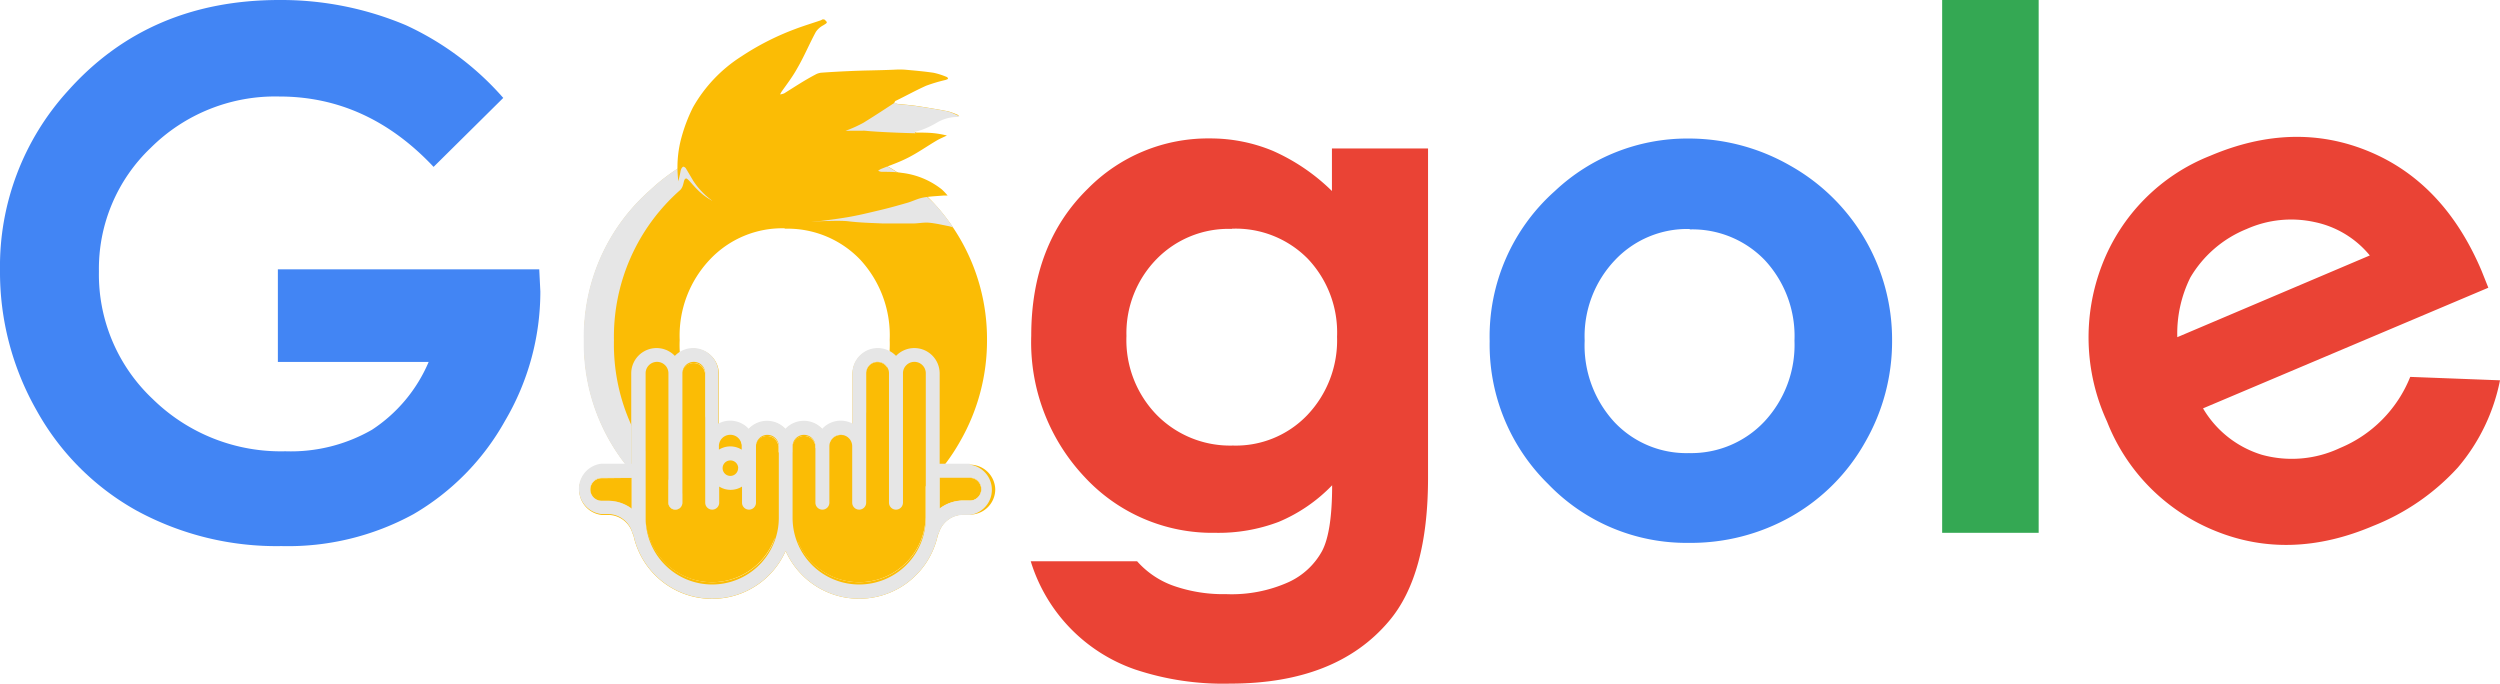 <svg xmlns="http://www.w3.org/2000/svg" width="248.68" height="67.99" viewBox="0 0 248.68 67.99"><title>Fichier 1</title><g style="isolation:isolate"><g id="Calque_2" data-name="Calque 2"><g id="Calque_1-2" data-name="Calque 1"><path d="M77.9,13.71a20.28,20.28,0,0,1,10.18,2.71A19.85,19.85,0,0,1,98.18,33.78,20.09,20.09,0,0,1,95.5,43.91a19.41,19.41,0,0,1-7.33,7.37,20.24,20.24,0,0,1-10.23,2.65,19.08,19.08,0,0,1-14-5.85,19.42,19.42,0,0,1-5.82-14.22,19.35,19.35,0,0,1,6.57-14.94A19.2,19.2,0,0,1,77.9,13.71Zm.16,9a9.88,9.88,0,0,0-7.45,3.11,11,11,0,0,0-3,8,11.25,11.25,0,0,0,2.94,8.09A9.83,9.83,0,0,0,78,45a10,10,0,0,0,7.5-3.13,11.17,11.17,0,0,0,3-8.05,11.1,11.1,0,0,0-2.94-8A10,10,0,0,0,78.06,22.75Z" fill="#fbbc05"/><g style="mix-blend-mode:multiply"><path d="M61.07,33.86a19.45,19.45,0,0,1,6.57-14.94c.43-.39.3-1.06.58-1.16s1.09,1.45,2.65,2.21c.12.06-2-2.06-1.94-2.14a19,19,0,0,1,10.52-4.05c-.52,0-1-.06-1.56-.06a19.2,19.2,0,0,0-13.25,5.2,19.35,19.35,0,0,0-6.57,14.94,19.42,19.42,0,0,0,5.82,14.22,19.08,19.08,0,0,0,14,5.85c.55,0,1.08,0,1.61-.06a19,19,0,0,1-12.66-5.79A19.42,19.42,0,0,1,61.07,33.86Z" fill="#e6e6e6"/></g><g style="mix-blend-mode:multiply"><path d="M73.47,18.14c1.13.94.28,2.32,1.69,2.92a14.67,14.67,0,0,0,2.75.87c1.43.3,5-.09,6.46.08,1.16.14,2.33.17,3.49.22,1,0,2,0,2.94,0,.53,0,1.06-.12,1.58-.08.69.06,1.38.23,2.06.36l.36.1a19.41,19.41,0,0,0-1.49-1.95A8.83,8.83,0,0,0,92,19.42c-.29-.17-.67-.07-1-.2-.62-.25-1.28-.42-1.92-.64a1.3,1.3,0,0,1-.28-.18,1.6,1.6,0,0,1,.3-.09l1.52-.16a20.8,20.8,0,0,0-2.57-1.73A20.28,20.28,0,0,0,77.9,13.71a19.16,19.16,0,0,0-6.84,1.23A7.93,7.93,0,0,0,73.47,18.14Z" fill="#e6e6e6"/></g><path d="M50.06,9.74l-6.93,6.86q-6.58-7-15.34-7A17.53,17.53,0,0,0,15,14.7,16.6,16.6,0,0,0,9.84,27a17,17,0,0,0,5.35,12.69,18.2,18.2,0,0,0,13.2,5.2A16.19,16.19,0,0,0,37,42.75,15.1,15.1,0,0,0,42.64,36h-15V26.79h26L53.75,29a25.32,25.32,0,0,1-3.52,12.87,24.58,24.58,0,0,1-9.11,9.28A26,26,0,0,1,28,54.32a29.12,29.12,0,0,1-14.36-3.5,25.59,25.59,0,0,1-10-10A27.8,27.8,0,0,1,0,26.89,25.94,25.94,0,0,1,6.79,9q8.05-9,21-9A31.92,31.92,0,0,1,40.36,2.5,28.94,28.94,0,0,1,50.06,9.74Z" fill="#4285f4"/><path d="M132.49,14.77h9.56V47.53q0,9.7-3.9,14.27Q132.91,68,122.36,68a27.64,27.64,0,0,1-9.46-1.41,16.49,16.49,0,0,1-10.37-10.76h10.58a8.74,8.74,0,0,0,3.62,2.44,15,15,0,0,0,5.24.83,13.81,13.81,0,0,0,6.22-1.2,7.22,7.22,0,0,0,3.32-3.09q1-1.9,1-6.54a15.9,15.9,0,0,1-5.31,3.64A16.88,16.88,0,0,1,120.89,53a17.3,17.3,0,0,1-13-5.55,19.53,19.53,0,0,1-5.31-14.06q0-9.11,5.63-14.62a16.78,16.78,0,0,1,12.16-5A16.18,16.18,0,0,1,126.6,15a19.77,19.77,0,0,1,5.89,4Zm-9.95,8a10,10,0,0,0-7.49,3,10.53,10.53,0,0,0-3,7.65,10.68,10.68,0,0,0,3,7.84,10.24,10.24,0,0,0,7.59,3.06,9.83,9.83,0,0,0,7.37-3A10.78,10.78,0,0,0,133,33.5a10.65,10.65,0,0,0-2.92-7.77A10.06,10.06,0,0,0,122.54,22.75Z" fill="#ea4335"/><path d="M167.92,13.78a20.28,20.28,0,0,1,10.18,2.71,19.85,19.85,0,0,1,10.11,17.37A20.09,20.09,0,0,1,185.52,44a19.41,19.41,0,0,1-7.33,7.37A20.24,20.24,0,0,1,168,54a19.08,19.08,0,0,1-14-5.85,19.42,19.42,0,0,1-5.82-14.22A19.35,19.35,0,0,1,154.67,19,19.2,19.2,0,0,1,167.92,13.78Zm.16,9a9.88,9.88,0,0,0-7.45,3.11,11,11,0,0,0-3,8A11.25,11.25,0,0,0,160.6,42,9.83,9.83,0,0,0,168,45.07a10,10,0,0,0,7.5-3.13,11.17,11.17,0,0,0,3-8.05,11.1,11.1,0,0,0-2.94-8A10,10,0,0,0,168.08,22.82Z" fill="#4285f4"/><path d="M193.19,0h9.6V53h-9.6Z" fill="#34a853"/><path d="M247.52,28.62l-28.38,12A10.26,10.26,0,0,0,225,45.24a11.2,11.2,0,0,0,7.75-.67,12.8,12.8,0,0,0,7-7.08l8.93.34a19.09,19.09,0,0,1-4.19,8.67,22.65,22.65,0,0,1-8.42,5.81q-8.28,3.52-15.71.5a19.32,19.32,0,0,1-10.77-10.88,20,20,0,0,1-.49-15.59,19,19,0,0,1,10.77-10.85q8.32-3.53,15.79-.42t11.18,11.85Zm-11.79-3.21a9.63,9.63,0,0,0-5.49-3.32,10.87,10.87,0,0,0-6.76.69,11.49,11.49,0,0,0-5.6,4.82,12.54,12.54,0,0,0-1.3,5.94Z" fill="#ea4335"/><path d="M82,1.91" fill="#e6e6e6" style="mix-blend-mode:multiply"/><path d="M81.81,1.93l.18,0c.37.32.34.32-.12.6a2,2,0,0,0-.72.65C80.51,4.36,80,5.6,79.3,6.8c-.44.8-1,1.54-1.55,2.31a3,3,0,0,0-.15.28A1.61,1.61,0,0,0,78,9.29C79,8.67,80,8,81.09,7.43a1.53,1.53,0,0,1,.62-.2q1.41-.1,2.82-.16C86,7,87.49,7,89,6.93a8.57,8.57,0,0,1,1,0c1,.09,1.93.17,2.87.31a7.17,7.17,0,0,1,1.31.42c.07,0,.09.12.13.19l-.24.1a15.9,15.9,0,0,0-1.95.58c-1,.45-2,1-3,1.49-.07,0-.11.12-.17.17a.84.84,0,0,0,.27.14c.63.07,1.27.11,1.89.2,1.07.16,2.13.34,3.18.54a7.16,7.16,0,0,1,1.1.41l-.14.07-.16,0a3.94,3.94,0,0,0-1.92.55,6.94,6.94,0,0,1-2.1.91s-.08.06-.12.1a.81.81,0,0,0,.22.08c.64,0,1.28,0,1.91.08a10.06,10.06,0,0,1,1.11.21c-.36.18-.69.31-1,.49-.95.56-1.84,1.19-2.83,1.7s-1.83.77-2.75,1.15a1.59,1.59,0,0,0-.26.17,1.3,1.3,0,0,0,.32.1c.67,0,1.36,0,2,.1a7.88,7.88,0,0,1,4,1.64,5.73,5.73,0,0,1,.59.62h-.38c-.7.06-1.4.08-2.08.21-.52.1-1,.35-1.5.5-.94.27-1.89.54-2.84.76-1.13.27-2.27.55-3.42.73-1.44.23-2.9.41-4.36.52a14.67,14.67,0,0,1-2.88-.09,15.21,15.21,0,0,1-4.3-1.2,7.64,7.64,0,0,1-3.48-2.8c-.28-.45-.54-.92-.82-1.37a.38.38,0,0,0-.26-.13s-.13.12-.16.19a1.58,1.58,0,0,0-.09.28c0,.09-.19.87-.21,1a11.13,11.13,0,0,1,.3-4.35,16.3,16.3,0,0,1,1.14-3,14.4,14.4,0,0,1,4.83-5.09,26.24,26.24,0,0,1,5.29-2.7c.81-.31,1.66-.57,2.49-.85A1,1,0,0,0,81.81,1.93Z" fill="#fbbc05"/><path d="M94.33,11.09c-1.05-.21-2.11-.38-3.18-.54-.62-.09-1.26-.13-1.89-.2L89,10.21s-1.67,1.11-2.87,1.85l-.24.15a12.54,12.54,0,0,1-1.78.8L86,13h0c1.75.18,5.17.26,5.17.26l-.11,0L91,13.14l.05-.05.07,0,.51-.15a8.73,8.73,0,0,0,1.58-.75,3.94,3.94,0,0,1,1.92-.55l.16,0,.14-.07A7.15,7.15,0,0,0,94.33,11.09Z" fill="#e6e6e6" style="mix-blend-mode:multiply"/><path d="M99,48.67a2.52,2.52,0,0,1-2.5,2.52l-.63,0h0A2.54,2.54,0,0,0,93.39,53a.68.68,0,0,1-.1.21A8,8,0,0,1,78.15,54.8,8,8,0,0,1,63,53.21.53.53,0,0,1,62.9,53a2.54,2.54,0,0,0-2.44-1.78h0l-.64,0a2.52,2.52,0,0,1,0-5h3v-9a2.52,2.52,0,0,1,4.35-1.73,2.51,2.51,0,0,1,4.34,1.73v5a2.55,2.55,0,0,1,1.14-.27,2.48,2.48,0,0,1,1.82.79,2.5,2.5,0,0,1,3.67,0,2.49,2.49,0,0,1,3.66,0,2.51,2.51,0,0,1,3-.52v-5a2.52,2.52,0,0,1,4.35-1.73,2.51,2.51,0,0,1,4.34,1.73v9h3A2.52,2.52,0,0,1,99,48.67Zm-1.38,0a1.14,1.14,0,0,0-1.14-1.13h-3v3.08a3.89,3.89,0,0,1,2.35-.79l.64,0h0A1.13,1.13,0,0,0,97.61,48.67Zm-5.54,2.88V37.15a1.13,1.13,0,1,0-2.26,0V50a.7.7,0,0,1-1.39,0V37.15a1.13,1.13,0,1,0-2.26,0V50a.7.7,0,0,1-1.39,0V44.4a1.13,1.13,0,1,0-2.26,0V50a.7.7,0,0,1-1.39,0V44.4a1.14,1.14,0,0,0-2.27,0v7.15a6.62,6.62,0,0,0,13.23,0Zm-14.62,0V44.4a1.14,1.14,0,0,0-2.27,0V50a.69.69,0,0,1-1.38,0V48.42a2.17,2.17,0,0,1-2.27,0V50a.69.69,0,1,1-1.38,0V37.15a1.14,1.14,0,0,0-2.27,0V50a.69.69,0,1,1-1.38,0V37.15a1.14,1.14,0,0,0-2.27,0v14.4a6.62,6.62,0,0,0,13.23,0Zm-3.66-6.8V44.4a1.14,1.14,0,1,0-2.27,0v.35a2.17,2.17,0,0,1,2.27,0Zm-.36,1.84a.78.78,0,1,0-.77.77A.78.78,0,0,0,73.43,46.59Zm-10.6,4V47.54h-3a1.13,1.13,0,1,0,0,2.26h0l.63,0A3.89,3.89,0,0,1,62.83,50.62Z" fill="#fbbc05"/><path d="M96.47,47.54a1.13,1.13,0,1,1,0,2.26h0l-.64,0a3.89,3.89,0,0,0-2.35.79V47.54Z" fill="#fbbc05"/><path d="M92.07,37.15v14.4a6.62,6.62,0,0,1-13.23,0V44.4a1.14,1.14,0,0,1,2.27,0V50a.7.7,0,0,0,1.39,0V44.4a1.13,1.13,0,1,1,2.26,0V50a.7.7,0,0,0,1.39,0V37.15a1.13,1.13,0,1,1,2.26,0V50a.7.7,0,0,0,1.39,0V37.15a1.13,1.13,0,1,1,2.26,0Z" fill="#fbbc05"/><path d="M77.44,44.4v7.15a6.62,6.62,0,0,1-13.23,0V37.15a1.14,1.14,0,0,1,2.27,0V50a.69.69,0,1,0,1.38,0V37.15a1.14,1.14,0,0,1,2.27,0V50a.69.69,0,1,0,1.38,0V48.42a2.17,2.17,0,0,0,2.27,0V50a.69.69,0,0,0,1.38,0V44.4a1.14,1.14,0,0,1,2.27,0Z" fill="#fbbc05"/><path d="M73.79,44.4v.35a2.17,2.17,0,0,0-2.27,0V44.4a1.14,1.14,0,1,1,2.27,0Z" fill="#fbbc05"/><path d="M72.66,45.81a.78.78,0,1,1-.78.78A.78.78,0,0,1,72.66,45.81Z" fill="#fbbc05"/><path d="M62.83,47.54v3.08a3.89,3.89,0,0,0-2.35-.79l-.63,0h0a1.13,1.13,0,1,1,0-2.26Z" fill="#fbbc05"/><path d="M96.47,46.13h-3v-9a2.52,2.52,0,0,0-4.34-1.73,2.52,2.52,0,0,0-4.34,1.73v5a2.5,2.5,0,0,0-3,.52,2.51,2.51,0,0,0-3.66,0,2.51,2.51,0,0,0-3.66,0,2.5,2.5,0,0,0-3-.52v-5a2.52,2.52,0,0,0-4.34-1.73,2.52,2.52,0,0,0-4.34,1.73v9h-3a2.52,2.52,0,0,0,0,5l.63,0h0A2.54,2.54,0,0,1,62.9,53a.69.69,0,0,0,.11.21,8,8,0,0,0,15.14,1.59,8,8,0,0,0,15.14-1.59.69.69,0,0,0,.11-.21,2.54,2.54,0,0,1,2.43-1.78h0l.63,0a2.52,2.52,0,0,0,0-5ZM72.65,43.25a1.13,1.13,0,0,1,1.13,1.13h0v.35a2.14,2.14,0,0,0-2.27,0v-.36A1.13,1.13,0,0,1,72.65,43.25Zm.77,3.32a.77.77,0,1,1-.77-.77A.77.77,0,0,1,73.43,46.57ZM60.48,49.81l-.63,0h0a1.13,1.13,0,0,1,0-2.27h3V50.6A3.93,3.93,0,0,0,60.48,49.81Zm10.36,8.33a6.62,6.62,0,0,1-6.62-6.62V37.13a1.13,1.13,0,1,1,2.27,0V50a.69.69,0,1,0,1.39,0V37.13a1.13,1.13,0,1,1,2.27,0V50a.69.69,0,0,0,1.39,0V48.4a2.14,2.14,0,0,0,2.27,0V50a.69.69,0,0,0,1.39,0V44.39a1.13,1.13,0,1,1,2.27,0v7.14A6.63,6.63,0,0,1,70.83,58.14Zm14.62,0a6.62,6.62,0,0,1-6.62-6.62V44.39a1.13,1.13,0,1,1,2.27,0V50a.69.69,0,0,0,1.39,0V44.39h0a1.13,1.13,0,0,1,2.27,0V50a.69.69,0,0,0,1.39,0V37.13a1.13,1.13,0,1,1,2.27,0V50a.69.69,0,0,0,1.39,0V37.13a1.13,1.13,0,1,1,2.27,0V51.53A6.62,6.62,0,0,1,85.46,58.14Zm11-8.36h0l-.63,0a3.93,3.93,0,0,0-2.35.79V47.52h3a1.13,1.13,0,0,1,0,2.27Z" fill="#e6e6e6" style="mix-blend-mode:multiply"/></g></g></g></svg>
